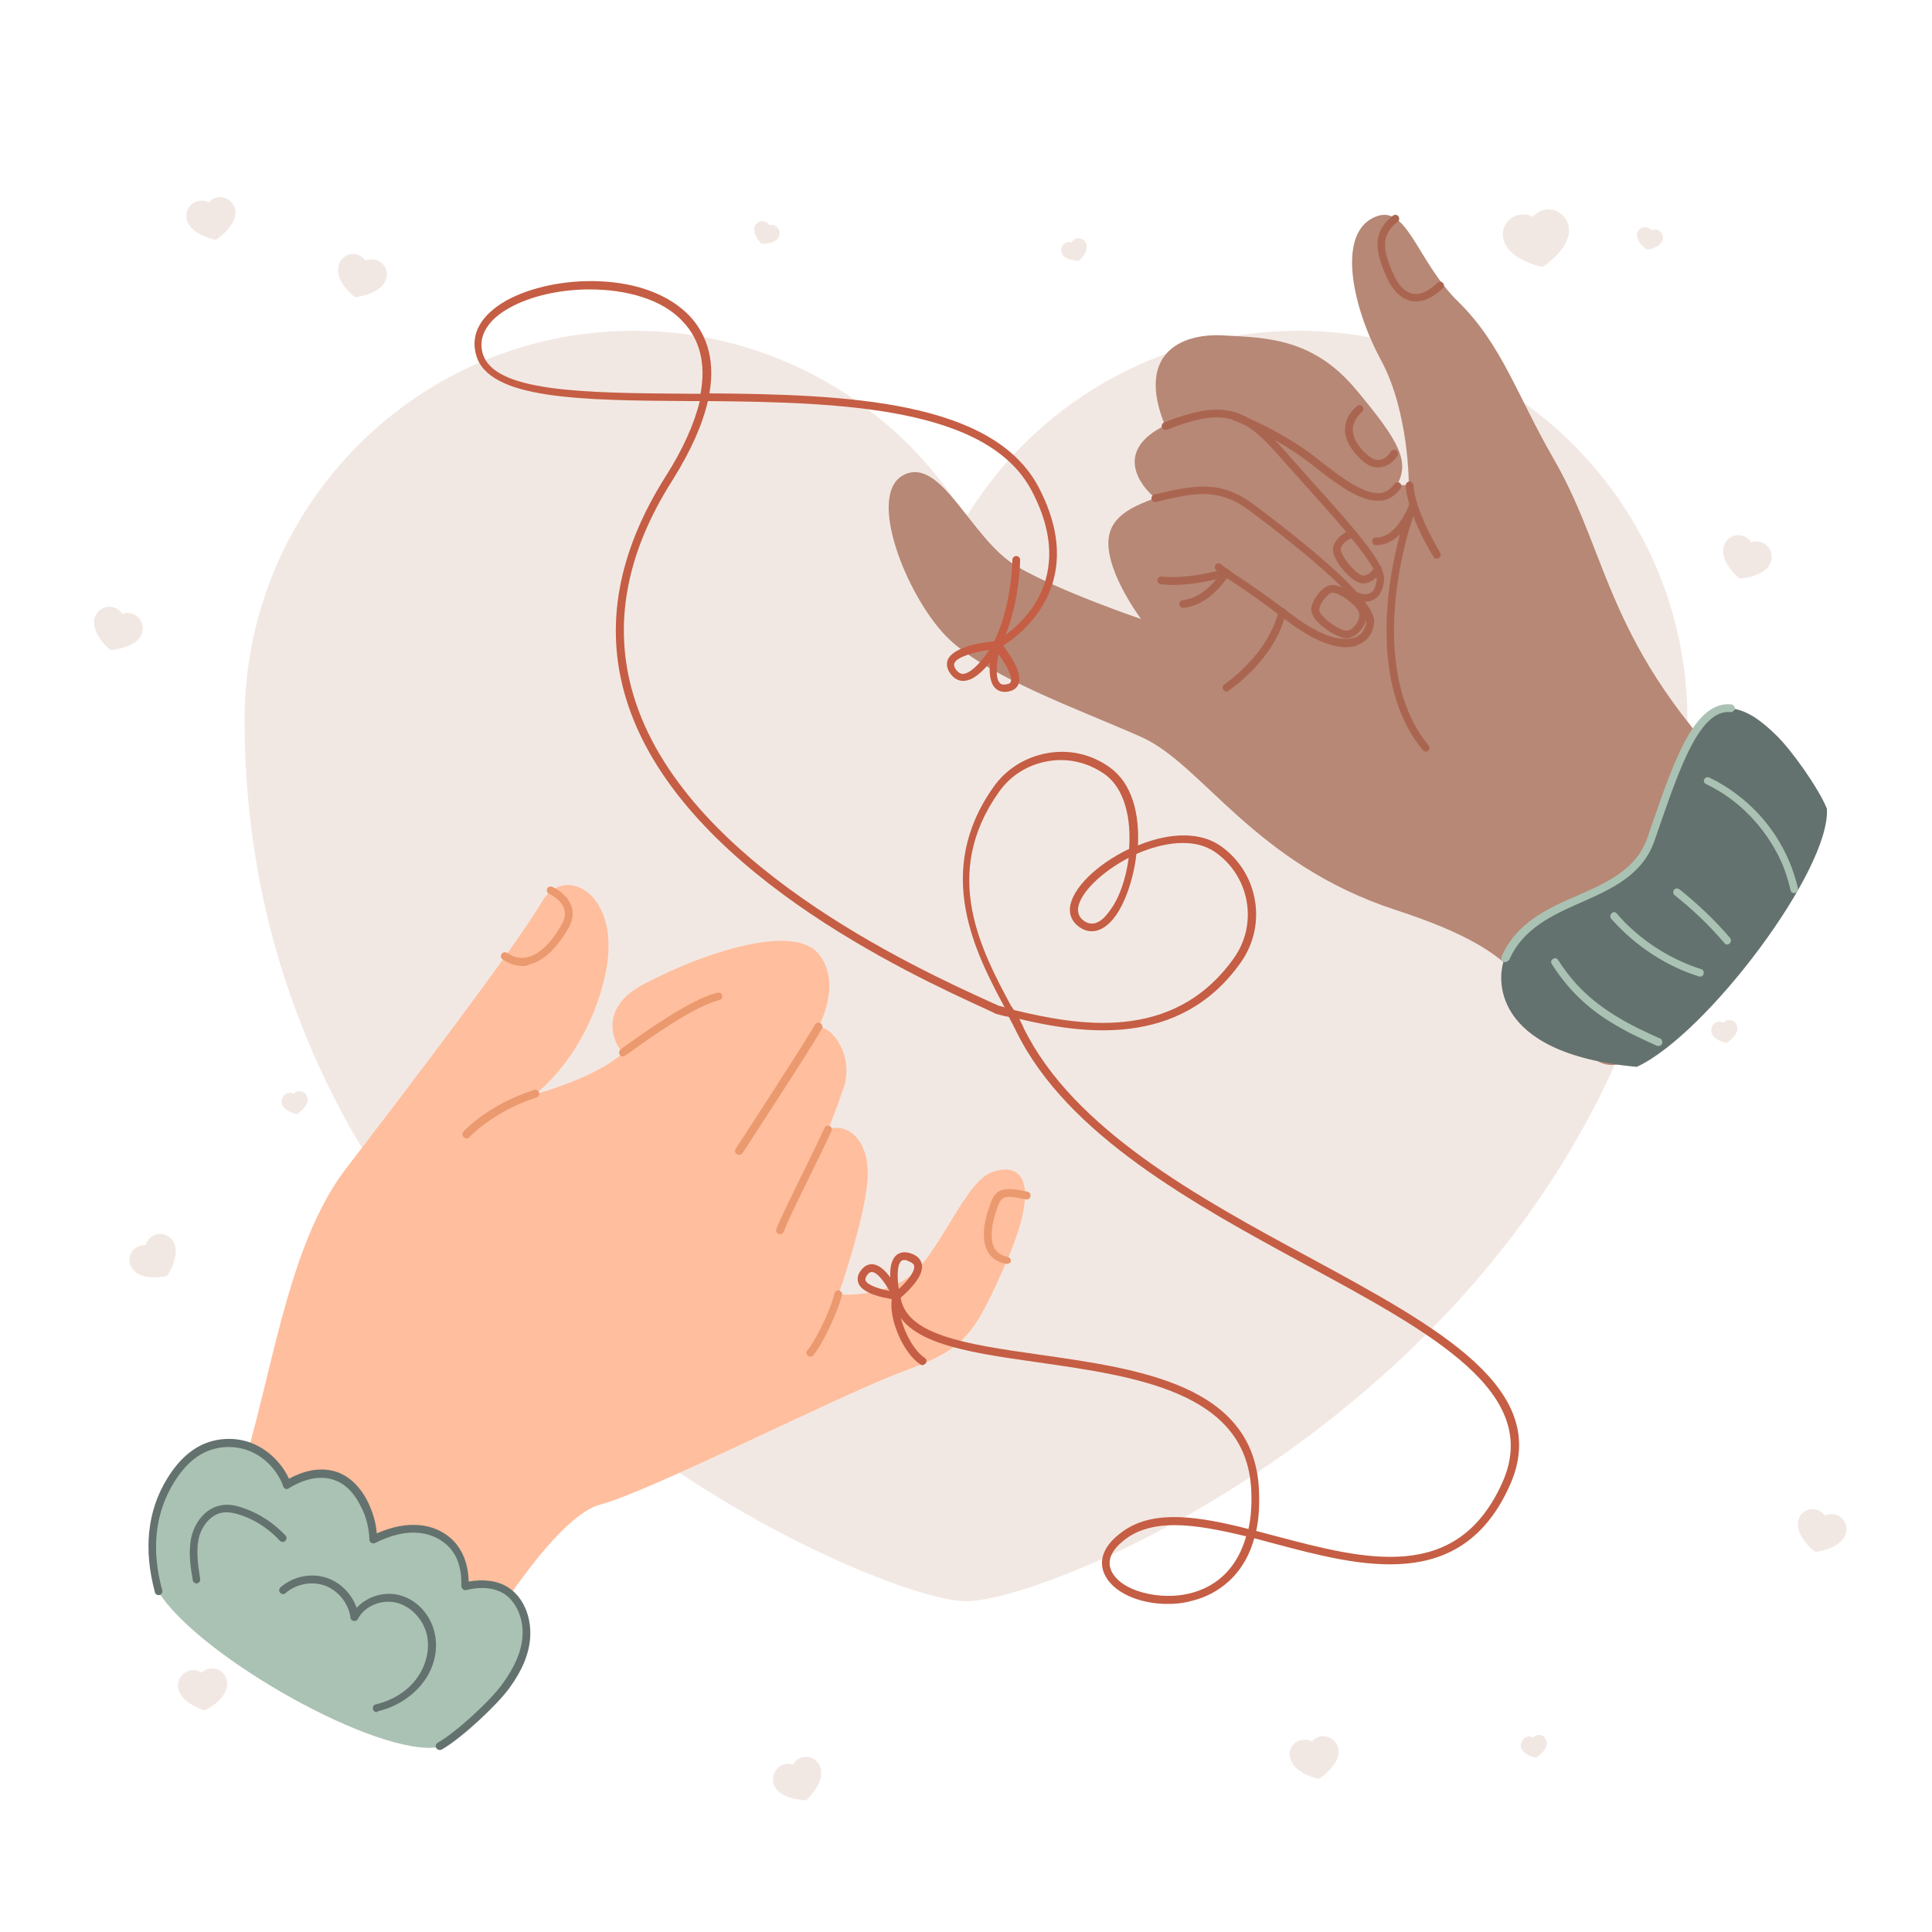 <?xml version="1.0" encoding="utf-8"?>
<!-- Generator: Adobe Illustrator 27.0.0, SVG Export Plug-In . SVG Version: 6.00 Build 0)  -->
<svg version="1.1" xmlns="http://www.w3.org/2000/svg" xmlns:xlink="http://www.w3.org/1999/xlink" x="0px" y="0px"
	 viewBox="0 0 500 500" style="enable-background:new 0 0 500 500;" xml:space="preserve">
<style type="text/css">
	.st0{fill:#F2E8E3;}
	.st1{fill:#B78876;}
	.st2{fill:#AA6550;}
	.st3{fill:#64726F;}
	.st4{fill:#AAC2B3;}
	.st5{fill:#FFBE9D;}
	.st6{fill:#EB996E;}
	.st7{fill:#C55E44;}
	.st8{display:none;}
	.st9{display:inline;fill:#D19A83;}
	.st10{display:inline;fill:#F2E8E3;}
	.st11{display:inline;fill:#AAC2B3;}
	.st12{display:inline;fill:#64726F;}
	.st13{display:inline;fill:#2E353A;}
</style>
<g id="BACKGROUND">
	<g>
		<path class="st0" d="M250,414.4c25.9,0,186.7-68.6,186.7-228.1c0-55.6-45.1-100.7-100.7-100.7c-36.4,0-68.3,19.3-86,48.3
			c-17.7-28.9-49.6-48.3-86-48.3c-55.6,0-100.7,45.1-100.7,100.7C63.3,345.8,226.6,414.4,250,414.4z"/>
	</g>
</g>
<g id="OBJECTS">
	<g>
		<g>
			<path class="st0" d="M51,52.1c1.1-0.3,2.2-0.2,3,0.3c0.7-0.8,1.6-1.3,2.7-1.4c2-0.1,3.9,1.4,4.2,3.4c0.5,3.6-3.8,6.8-4.8,7.5
				C55.9,62,55.7,62,55.5,62c-1.3-0.3-6.4-1.7-7.2-5.3C47.9,54.8,49,52.7,51,52.1z"/>
		</g>
		<g>
			<path class="st0" d="M469.7,390.6c1.1,0.2,2,0.8,2.6,1.6c0.9-0.4,2-0.5,3.1-0.1c1.9,0.7,2.9,2.9,2.3,4.8
				c-1.1,3.5-6.3,4.5-7.6,4.7c-0.2,0-0.4,0-0.5-0.1c-1-0.8-5-4.3-4.2-7.9C465.7,391.6,467.7,390.3,469.7,390.6z"/>
		</g>
		<g>
			<path class="st0" d="M336.5,450.4c1.1-0.3,2.2-0.2,3,0.3c0.7-0.8,1.6-1.3,2.7-1.4c2-0.1,3.9,1.4,4.2,3.4c0.5,3.6-3.8,6.8-4.8,7.5
				c-0.2,0.1-0.3,0.1-0.5,0.1c-1.3-0.3-6.4-1.7-7.2-5.3C333.3,453,334.5,450.9,336.5,450.4z"/>
		</g>
		<g>
			<path class="st0" d="M74.4,282.9c0.6-0.2,1.1-0.1,1.6,0.2c0.3-0.4,0.8-0.7,1.4-0.7c1.1-0.1,2,0.7,2.2,1.8c0.3,1.9-2,3.6-2.6,4
				c-0.1,0.1-0.2,0.1-0.3,0.1c-0.7-0.2-3.4-0.9-3.8-2.8C72.8,284.3,73.4,283.2,74.4,282.9z"/>
		</g>
		<g>
			<path class="st0" d="M444.4,264.5c0.6-0.2,1.1-0.1,1.6,0.2c0.3-0.4,0.8-0.7,1.4-0.7c1.1-0.1,2,0.7,2.2,1.8c0.3,1.9-2,3.6-2.6,4
				c-0.1,0.1-0.2,0.1-0.3,0.1c-0.7-0.2-3.4-0.9-3.8-2.8C442.7,265.9,443.3,264.8,444.4,264.5z"/>
		</g>
		<g>
			<path class="st0" d="M275.7,62.9c0.5-0.3,1.1-0.3,1.6-0.2c0.3-0.5,0.7-0.8,1.3-1c1-0.3,2.1,0.3,2.5,1.3c0.7,1.8-1.2,3.9-1.7,4.4
				c-0.1,0.1-0.2,0.1-0.3,0.1c-0.7,0-3.5-0.2-4.3-1.9C274.4,64.6,274.7,63.4,275.7,62.9z"/>
		</g>
		<g>
			<path class="st0" d="M197.8,57.3c0.6,0.2,1,0.5,1.3,1c0.5-0.2,1.1-0.1,1.6,0.2c0.9,0.5,1.3,1.7,0.9,2.7c-0.8,1.8-3.6,1.9-4.3,1.9
				c-0.1,0-0.2,0-0.3-0.1c-0.5-0.5-2.3-2.6-1.7-4.4C195.7,57.6,196.8,57,197.8,57.3z"/>
		</g>
		<g>
			<path class="st0" d="M426,58.8c0.6,0.1,1.1,0.4,1.4,0.8c0.5-0.2,1-0.3,1.6-0.1c1,0.4,1.6,1.5,1.3,2.5c-0.5,1.9-3.2,2.5-3.9,2.6
				c-0.1,0-0.2,0-0.3-0.1c-0.6-0.4-2.7-2.2-2.4-4.1C423.9,59.4,424.9,58.6,426,58.8z"/>
		</g>
		<g>
			<path class="st0" d="M395.1,449.5c0.6-0.2,1.1-0.1,1.6,0.2c0.3-0.4,0.8-0.7,1.4-0.7c1.1-0.1,2,0.7,2.2,1.8c0.3,1.9-2,3.6-2.6,4
				c-0.1,0.1-0.2,0.1-0.3,0.1c-0.7-0.2-3.4-0.9-3.8-2.8C393.5,451,394.1,449.9,395.1,449.5z"/>
		</g>
		<g>
			<path class="st0" d="M392.6,55.7c1.5-0.4,2.9-0.2,4.1,0.4c0.9-1,2.2-1.8,3.7-1.9c2.7-0.2,5.2,1.8,5.6,4.6
				c0.7,4.9-5.1,9.1-6.5,10.1c-0.2,0.1-0.5,0.2-0.7,0.1c-1.7-0.4-8.6-2.3-9.7-7.1C388.4,59.3,390,56.5,392.6,55.7z"/>
		</g>
		<g>
			<path class="st0" d="M101.2,403c1.5,0.4,2.6,1.3,3.3,2.5c1.3-0.4,2.8-0.4,4.1,0.3c2.4,1.3,3.5,4.3,2.4,6.8
				c-2,4.5-9.1,5.1-10.9,5.2c-0.3,0-0.5-0.1-0.7-0.3c-1.3-1.2-6.2-6.4-4.6-11.1C95.8,403.9,98.6,402.4,101.2,403z"/>
		</g>
		<g>
			<path class="st0" d="M92,65.8c1.1,0.2,2,0.8,2.6,1.6c0.9-0.4,2-0.4,3.1,0c1.9,0.8,2.9,2.9,2.2,4.9c-1.2,3.5-6.4,4.4-7.7,4.6
				c-0.2,0-0.4,0-0.5-0.1c-1-0.8-5-4.4-4.1-7.9C88,66.8,90,65.4,92,65.8z"/>
		</g>
		<g>
			<path class="st0" d="M34.8,323.2c0.8-0.7,1.9-1,2.9-1c0.3-1,0.9-1.8,1.9-2.4c1.8-1,4.1-0.3,5.2,1.4c1.9,3.1-0.7,7.7-1.4,8.8
				c-0.1,0.2-0.3,0.3-0.4,0.3c-1.3,0.2-6.5,1.1-8.7-1.9C33,326.9,33.3,324.5,34.8,323.2z"/>
		</g>
		<g>
			<path class="st0" d="M49.2,432.3c1.1-0.2,2.2,0,3,0.6c0.7-0.7,1.7-1.2,2.8-1.1c2,0,3.7,1.7,3.8,3.7c0.2,3.7-4.3,6.4-5.5,7
				c-0.2,0.1-0.4,0.1-0.5,0.1c-1.2-0.4-6.2-2.2-6.7-5.9C45.8,434.7,47.2,432.7,49.2,432.3z"/>
		</g>
		<g>
			<path class="st0" d="M202.2,456.9c1-0.5,2.1-0.6,3-0.2c0.5-0.9,1.3-1.6,2.4-1.9c2-0.5,4.1,0.6,4.7,2.6c1.2,3.5-2.5,7.3-3.4,8.3
				c-0.1,0.1-0.3,0.2-0.5,0.2c-1.3-0.1-6.6-0.5-8.1-3.9C199.6,460.1,200.4,457.9,202.2,456.9z"/>
		</g>
		<g>
			<path class="st0" d="M450.7,138.6c1.1,0.2,2,0.9,2.5,1.8c0.9-0.4,2-0.4,3.1,0.1c1.8,0.9,2.7,3.1,2,5c-1.3,3.4-6.6,4.1-7.9,4.2
				c-0.2,0-0.4,0-0.5-0.2c-1-0.9-4.8-4.6-3.8-8.1C446.6,139.4,448.7,138.1,450.7,138.6z"/>
		</g>
		<g>
			<path class="st0" d="M29.1,157.1c1.1,0.2,2,0.9,2.5,1.8c0.9-0.4,2-0.4,3.1,0.1c1.8,0.9,2.7,3.1,2,5c-1.3,3.4-6.6,4.1-7.9,4.2
				c-0.2,0-0.4,0-0.5-0.2c-1-0.9-4.8-4.6-3.8-8.1C25.1,157.9,27.1,156.7,29.1,157.1z"/>
		</g>
	</g>
	<g>
		<g>
			<g>
				<path class="st1" d="M412.5,273.9c-21-18.1-14.5-26.4-51.3-38.4c-36.7-12-49.9-37.6-65.7-44.7c-15.9-7.1-40.5-15.7-50.7-26.2
					c-10.2-10.5-20.7-36.7-10.9-41.7c9.8-4.9,17.4,16.7,29.3,23.7c10.9,6.4,32.1,13.6,32.1,13.6s-10.5-14-8.1-22.3
					c1.3-4.7,6.3-7,11.8-9c-3.9-3.1-10.9-12.2,2.5-18.8c-7.5-18.4,3.9-23.9,15-23.3c11.1,0.6,23.3,0.6,34.5,14.1
					c11.3,13.5,13.9,18.6,10.5,24.7l3.1-0.1c0,0,0.1-18.8-7.2-32.3c-7.3-13.5-11.3-31.9-2.3-36.7c9-4.8,11.1,10.6,22.3,21.6
					c11.2,10.9,15.4,24.6,24.6,40.5c15.5,26.7,13.1,50.5,54.9,90C469.3,220.3,427.7,287.1,412.5,273.9z"/>
			</g>
			<g>
				<path class="st2" d="M371.8,144.6c-0.3,0-0.7-0.2-0.8-0.5c-0.3-0.4-6.7-10.8-7.2-18.4c0-0.6,0.4-1,0.9-1.1c0.6,0,1,0.4,1.1,0.9
					c0.4,7,6.8,17.3,6.9,17.5c0.3,0.5,0.1,1.1-0.3,1.4C372.1,144.5,371.9,144.6,371.8,144.6z"/>
			</g>
			<g>
				<path class="st2" d="M369,194.5c-0.3,0-0.6-0.1-0.8-0.4c-12.5-15.1-10.3-39.4-5.9-55.8c-1.6,1.6-3.7,2.8-6.2,2.8
					c-0.6,0-1-0.5-1-1c0-0.6,0.4-1,1-1c5,0.1,8-7,8.6-8.5c0-0.1,0.1-0.2,0.1-0.3c0.2-0.5,0.8-0.8,1.3-0.6c0.5,0.2,0.8,0.7,0.6,1.3
					c0,0-0.1,0.2-0.2,0.5c-5.5,15-10.8,44.4,3.2,61.4c0.4,0.4,0.3,1.1-0.1,1.4C369.4,194.5,369.2,194.5,369,194.5z"/>
			</g>
			<g>
				<path class="st2" d="M348.4,167.5c-3.2,0-8.2-1.4-15.4-6.9c-7.5-5.7-11.4-8.3-14-10c-1.9-1.2-3-2-4.3-3.1
					c-0.4-0.4-0.4-1-0.1-1.4c0.4-0.4,1-0.4,1.4-0.1c1.1,1,2.2,1.7,4,2.9c2.6,1.7,6.5,4.3,14.1,10c9.9,7.6,15,6.7,16.7,6
					c2-0.8,2.6-2.6,2.8-3.9c0.2-2.1-3.3-8.6-30-28.7c-8-6-13.9-5-24.4-2.4c-0.5,0.1-1.1-0.2-1.2-0.7c-0.1-0.5,0.2-1.1,0.7-1.2
					c10.8-2.6,17.4-3.8,26.1,2.8c21.6,16.3,31.4,26,30.8,30.5c-0.3,2.6-1.7,4.6-4,5.5C351,167.2,349.9,167.5,348.4,167.5z"/>
			</g>
			<g>
				<path class="st2" d="M306.2,157.3c-0.5,0-1-0.4-1-0.9c0-0.6,0.4-1,0.9-1.1c3.7-0.3,6.9-3.2,8.7-5.4c-3.3,0.8-9,1.9-14.4,1.3
					c-0.5-0.1-0.9-0.6-0.9-1.1c0.1-0.5,0.6-0.9,1.1-0.9c7.6,0.8,16.3-2,16.4-2c0.4-0.1,0.8,0,1.1,0.3c0.3,0.3,0.3,0.8,0.1,1.1
					C317.9,149.1,313.2,156.8,306.2,157.3C306.2,157.3,306.2,157.3,306.2,157.3z"/>
			</g>
			<g>
				<path class="st2" d="M317.4,179c-0.3,0-0.6-0.2-0.8-0.5c-0.3-0.5-0.2-1.1,0.3-1.4c0.1-0.1,11.3-7.6,14-19
					c0.1-0.5,0.7-0.9,1.2-0.7c0.5,0.1,0.9,0.7,0.7,1.2c-2.9,12.2-14.4,19.8-14.9,20.2C317.7,178.9,317.6,179,317.4,179z"/>
			</g>
			<g>
				<path class="st2" d="M353.2,155.7c-1.5,0-2.8-0.5-3.1-0.9c-0.4-0.4-0.3-1,0.1-1.4c0.4-0.3,0.9-0.3,1.3,0
					c0.3,0.1,1.9,0.7,3.1,0.1c1-0.5,1.5-1.7,1.7-3.6c0.2-3.4-9.7-14.5-17.7-23.4c-2.5-2.8-5.1-5.7-7.4-8.3
					c-9.8-11.3-14.9-12.5-29.2-7c-0.5,0.2-1.1-0.1-1.3-0.6c-0.2-0.5,0.1-1.1,0.6-1.3c15-5.8,21.1-4.3,31.4,7.6
					c2.3,2.6,4.7,5.3,7.3,8.2c11.2,12.4,18.5,20.9,18.2,24.9c-0.3,3.7-2,5-3.4,5.5C354.3,155.7,353.7,155.7,353.2,155.7z
					 M351.6,153.5C351.6,153.5,351.6,153.5,351.6,153.5C351.6,153.5,351.6,153.5,351.6,153.5z"/>
			</g>
			<g>
				<path class="st2" d="M356.5,129.6c-4.7,0-10.5-4.2-16.9-9.3c-9.2-7.3-20.2-11.5-20.3-11.5c-0.5-0.2-0.8-0.8-0.6-1.3
					c0.2-0.5,0.8-0.8,1.3-0.6c0.5,0.2,11.5,4.4,20.9,11.8c6.3,5,12.3,9.4,16.4,8.9c1.4-0.2,2.6-1,3.6-2.4c0.3-0.4,1-0.5,1.4-0.2
					c0.4,0.3,0.5,1,0.2,1.4c-1.3,1.8-3,2.9-5,3.2C357.2,129.5,356.8,129.6,356.5,129.6z"/>
			</g>
			<g>
				<path class="st2" d="M356.7,121c-1.5,0-3.1-0.7-4.6-2.2c-2.7-2.6-4.1-5.2-4-7.8c0-2.2,1.1-4.2,3.1-5.9c0.4-0.4,1-0.3,1.4,0.1
					c0.4,0.4,0.3,1-0.1,1.4c-1.5,1.3-2.3,2.8-2.4,4.5c0,2,1.1,4.2,3.4,6.3c1.3,1.2,2.5,1.8,3.6,1.6c1.7-0.2,2.8-2,2.8-2.1
					c0.3-0.5,0.9-0.6,1.4-0.4c0.5,0.3,0.6,0.9,0.4,1.4c-0.1,0.1-1.5,2.6-4.2,3C357.2,120.9,357,121,356.7,121z"/>
			</g>
			<g>
				<path class="st2" d="M348.4,165.2c-0.2,0-0.4,0-0.6-0.1c-2.5-0.5-7.9-3.9-8.4-6.9c-0.3-1.7,1.1-3.6,1.5-4.2
					c0.4-0.6,2-2.4,3.6-2.6c2.9-0.3,8.1,3.7,9,6.4c0,0,0,0,0,0c0.6,1.7,0,3.8-1.5,5.5C350.9,164.5,349.6,165.2,348.4,165.2z
					 M344.9,153.4c-0.1,0-0.1,0-0.1,0c-0.5,0-1.4,0.7-2.2,1.8c-0.9,1.1-1.2,2.2-1.2,2.7c0.3,1.7,4.6,4.9,6.8,5.3
					c0.7,0.1,1.6-0.3,2.4-1.2c1-1.1,1.4-2.5,1.1-3.5C351,156.5,346.7,153.4,344.9,153.4z"/>
			</g>
			<g>
				<path class="st2" d="M352.8,151c-0.3,0-0.7-0.1-1-0.2c-2.6-0.8-6.5-5.5-6.8-8.2c-0.2-1.4,0.7-2.6,1.3-3.3c0.9-1,2.5-2.1,3.9-2.1
					c0.6,0,1,0.5,1,1c0,0.6-0.5,1-1,1c-0.5,0-1.5,0.5-2.4,1.4c-0.7,0.7-0.9,1.4-0.8,1.7c0.3,1.9,3.6,6,5.5,6.6
					c1,0.3,2.5-0.7,3.2-2.1c0.2-0.5,0.8-0.7,1.3-0.5c0.5,0.2,0.7,0.8,0.5,1.3C356.6,149.4,354.7,151,352.8,151z"/>
			</g>
			<g>
				<path class="st2" d="M366.5,78c-0.4,0-0.8,0-1.2-0.1c-2.7-0.5-5-2.8-6.6-6.5c-2.4-5.6-4.1-11,1.8-15.6c0.4-0.3,1.1-0.3,1.4,0.2
					c0.3,0.4,0.3,1.1-0.2,1.4c-4.4,3.5-3.9,7.1-1.2,13.3c1.3,3.1,3.1,4.9,5.1,5.3c1.9,0.4,4.1-0.6,6.4-2.8c0.4-0.4,1-0.4,1.4,0
					c0.4,0.4,0.4,1,0,1.4C371.1,76.8,368.8,78,366.5,78z"/>
			</g>
			<g>
				<g>
					<g>
						<path class="st3" d="M447.9,183.3c4.6,0.5,8.4,3.7,11.7,6.9c4,3.8,11.2,14,13.2,19.1c1,15.8-31.2,58.5-49.2,66.8
							c-38.5-3.5-36.1-23.8-34.2-28c7.4-17,31.6-14,37.5-30.6C432.9,200.9,438.3,182.2,447.9,183.3z"/>
					</g>
				</g>
				<g>
					<g>
						<path class="st4" d="M401.6,249.5c2.5,3.9,5.4,7.4,8.9,10.4c3.3,2.9,7.1,5.2,11,7.3c2.4,1.2,4.8,2.3,7.2,3.4
							c0.5,0.2,1.1,0.1,1.4-0.4c0.2-0.4,0.1-1.2-0.4-1.4c-8-3.5-15.8-7.6-21.8-14.2c-1.7-1.9-3.3-4-4.7-6.2
							C402.6,247.4,400.9,248.4,401.6,249.5L401.6,249.5z"/>
					</g>
				</g>
				<g>
					<g>
						<path class="st4" d="M441.5,202.9c8.6,4.1,15.4,11.3,19.4,19.9c1.1,2.4,1.9,5,2.5,7.6c0.3,1.3,2.2,0.7,1.9-0.5
							c-2.2-9.7-7.9-18.4-15.8-24.3c-2.2-1.7-4.5-3.1-7-4.3C441.3,200.6,440.3,202.3,441.5,202.9L441.5,202.9z"/>
					</g>
				</g>
				<g>
					<g>
						<path class="st4" d="M433.3,231.6c4.7,3.7,9.1,7.9,13,12.5c0.8,1,2.3-0.4,1.4-1.4c-3.9-4.6-8.3-8.7-13-12.5
							c-0.4-0.3-1-0.4-1.4,0C433,230.5,432.9,231.2,433.3,231.6L433.3,231.6z"/>
					</g>
				</g>
				<g>
					<g>
						<path class="st4" d="M417,237.8c4.7,5.3,10.5,9.7,17,12.7c1.9,0.9,3.8,1.6,5.7,2.2c1.2,0.4,1.8-1.5,0.5-1.9
							c-6.5-2.1-12.6-5.6-17.7-10.2c-1.5-1.3-2.8-2.7-4.1-4.2C417.6,235.4,416.2,236.8,417,237.8L417,237.8z"/>
					</g>
				</g>
				<g>
					<path class="st4" d="M389.5,249c-0.1,0-0.3,0-0.4-0.1c-0.5-0.2-0.7-0.8-0.5-1.3c3.8-8.8,11.9-12.5,19.8-15.9
						c7.7-3.4,14.9-6.7,17.8-14.5c0.6-1.7,1.2-3.4,1.8-5.2c5.5-15.8,10.8-30.7,20.1-29.7c0.5,0.1,0.9,0.6,0.9,1.1
						c-0.1,0.5-0.6,0.9-1.1,0.9c-7.8-0.9-13,14-18,28.3c-0.6,1.7-1.2,3.5-1.8,5.2c-3.1,8.7-11.1,12.3-18.8,15.7
						c-7.5,3.3-15.2,6.8-18.7,14.9C390.2,248.8,389.8,249,389.5,249z"/>
				</g>
			</g>
		</g>
		<g>
			<g>
				<path class="st5" d="M57.3,394.8c12-25,14.1-68.7,32.2-92.3s43.9-57.5,50.8-69.2c5.9-10,21-1.9,16.3,19.1
					c-4.7,21-18.1,30.8-18.1,30.8s16.1-4.4,22.7-10.7c-2.8-3-6.1-11.8,5.4-17.8c15.9-8.4,38.6-15.6,45.1-8
					c6.5,7.6,0.1,19.1,0.1,19.1c3.7-0.2,9.3,7.7,6.5,15.8c-2.8,8.1-4,10.7-4,10.7c4.7-1.9,11,2.5,10.2,13.1
					c-0.8,10.6-7.5,29.6-7.5,29.6s9.6,1,17.6-4.1c8-5,14.9-24.9,22-27.5c8.2-3,12.6,3,4,22.8c-8.6,19.8-10.9,22.8-26.8,28.7
					c-15.9,5.8-65.3,31-78.5,34.5c-13.2,3.5-34.6,40.9-38.5,47.1C112.9,442.7,52.3,405.2,57.3,394.8z"/>
			</g>
			<g>
				<path class="st6" d="M191.2,298.9c-0.2,0-0.4-0.1-0.5-0.2c-0.5-0.3-0.6-0.9-0.3-1.4c0.2-0.3,18.2-27.9,20.5-32.1
					c0.3-0.5,0.9-0.7,1.4-0.4c0.5,0.3,0.7,0.9,0.4,1.4c-2.3,4.3-19.8,31.1-20.6,32.3C191.9,298.7,191.5,298.9,191.2,298.9z"/>
			</g>
			<g>
				<path class="st6" d="M201.9,319.4c-0.1,0-0.2,0-0.3,0c-0.5-0.2-0.8-0.7-0.7-1.2c0.5-1.7,4-8.8,7.4-15.7
					c2.1-4.3,4.1-8.4,5.1-10.6c0.2-0.5,0.8-0.7,1.3-0.5c0.5,0.2,0.7,0.8,0.5,1.3c-1,2.2-3,6.3-5.1,10.6c-3.2,6.5-6.8,13.8-7.2,15.4
					C202.7,319.1,202.3,319.4,201.9,319.4z"/>
			</g>
			<g>
				<path class="st6" d="M209.7,351.1c-0.3,0-0.5-0.1-0.7-0.3c-0.4-0.4-0.4-1,0-1.4c1.3-1.3,5.6-9.2,7-14.7c0.1-0.5,0.7-0.9,1.2-0.7
					c0.5,0.1,0.9,0.7,0.7,1.2c-1.4,5.3-5.7,13.9-7.6,15.7C210.2,351,209.9,351.1,209.7,351.1z"/>
			</g>
			<g>
				<path class="st6" d="M161.2,273.4c-0.3,0-0.6-0.1-0.8-0.4c-0.3-0.5-0.2-1.1,0.2-1.4c0.4-0.3,0.8-0.6,1.4-1
					c5-3.6,16.7-12,23.7-13.7c0.5-0.1,1.1,0.2,1.2,0.7c0.1,0.5-0.2,1.1-0.7,1.2c-6.6,1.6-18.1,9.9-23,13.4c-0.5,0.4-1,0.7-1.4,1
					C161.6,273.3,161.4,273.4,161.2,273.4z"/>
			</g>
			<g>
				<path class="st6" d="M120.7,294.6c-0.2,0-0.5-0.1-0.7-0.3c-0.4-0.4-0.4-1-0.1-1.4c0.3-0.3,6.5-7.1,18.3-10.8
					c0.5-0.2,1.1,0.1,1.3,0.6c0.2,0.5-0.1,1.1-0.6,1.3c-11.2,3.6-17.3,10.2-17.4,10.2C121.3,294.5,121,294.6,120.7,294.6z"/>
			</g>
			<g>
				<path class="st6" d="M260.6,327.1c-0.1,0-0.1,0-0.2,0c-2.2-0.4-3.8-1.5-4.7-3.1c-1.8-3.1-1-7.5,0-10.7l0.1-0.2
					c1.5-4.8,2.4-6.4,10.1-4.7c0.5,0.1,0.9,0.6,0.8,1.2c-0.1,0.5-0.6,0.9-1.2,0.8c-6.3-1.4-6.5-0.7-7.8,3.4l-0.1,0.2
					c-1.2,3.9-1.3,7.2-0.2,9.1c0.7,1.1,1.8,1.9,3.4,2.2c0.5,0.1,0.9,0.6,0.8,1.2C261.5,326.8,261,327.1,260.6,327.1z"/>
			</g>
			<g>
				<path class="st6" d="M135.2,250c-1.7,0-3.4-0.6-5.1-1.7c-0.5-0.3-0.6-0.9-0.3-1.4c0.3-0.5,0.9-0.6,1.4-0.3
					c1.8,1.2,3.6,1.6,5.4,1.1c3-0.7,6.1-3.7,8.8-8.5c0.8-1.4,1-2.8,0.6-4c-0.8-2.5-3.9-3.9-3.9-3.9c-0.5-0.2-0.7-0.8-0.5-1.3
					c0.2-0.5,0.8-0.7,1.3-0.5c0.2,0.1,3.9,1.7,5,5.1c0.6,1.8,0.3,3.7-0.8,5.6c-2.1,3.7-5.6,8.3-10.1,9.4
					C136.4,250,135.8,250,135.2,250z"/>
			</g>
			<g>
				<g>
					<path class="st4" d="M131,411.7c-3.1-2-7-2-10.6-1.1c0.1-3.6-0.6-7.1-2.7-9.9c-2.2-2.9-5.8-4.6-9.3-4.9
						c-3.5-0.3-7.1,0.6-10.4,2.1c-0.5,0.2-0.9,0.4-1.4,0.7c-0.1-3-0.8-6-2.2-8.8c-1.5-3-3.7-5.8-6.6-7.2c-4.4-2.1-9.4-0.7-13.6,1.8
						c-0.1-0.2-0.1-0.4-0.2-0.6c-1.8-4.3-5.4-7.8-9.7-9.3s-9.1-1-13,1.3c-3,1.8-5.3,4.6-7.1,7.6c-5.4,8.8-5.9,18.6-3.1,28.7
						c10.5,16.7,57.2,43,72.7,40c4.8-2.7,14-11.2,17.2-15.6c2.7-3.7,4.9-7.9,5.3-12.5C136.6,419.2,134.8,414.1,131,411.7z"/>
				</g>
				<g>
					<g>
						<path class="st3" d="M113.8,452.9c-0.3,0-0.7-0.2-0.9-0.5c-0.3-0.5-0.1-1.1,0.4-1.4c4.5-2.5,13.6-10.8,16.8-15.3
							c3.1-4.3,4.8-8.2,5.1-12c0.4-4.6-1.5-9.1-4.7-11.2c-3.1-2-7.1-1.7-9.8-1c-0.3,0.1-0.6,0-0.9-0.2c-0.2-0.2-0.4-0.5-0.4-0.8
							c0.1-3.9-0.7-7-2.5-9.3c-1.9-2.5-5.1-4.2-8.6-4.5c-3-0.3-6.3,0.4-9.9,2c-0.4,0.2-0.7,0.3-1,0.5l-0.3,0.1c-0.3,0.2-0.7,0.1-1,0
							c-0.3-0.2-0.5-0.5-0.5-0.8c-0.1-3-0.8-5.9-2.1-8.4c-1.1-2.3-3-5.3-6.1-6.7c-4.8-2.3-10,0.1-12.7,1.8c-0.3,0.2-0.6,0.2-0.8,0.1
							c-0.3-0.1-0.5-0.3-0.6-0.6l-0.1-0.2c0-0.1-0.1-0.2-0.1-0.4c-1.7-4.1-5.1-7.4-9.1-8.8c-4-1.4-8.5-1-12.2,1.2
							c-2.5,1.5-4.8,3.9-6.8,7.2c-4.9,8-5.9,17.4-3,27.9c0.1,0.5-0.2,1.1-0.7,1.2c-0.5,0.1-1.1-0.2-1.2-0.7c-3-11.1-2-21.1,3.2-29.5
							c2.2-3.6,4.7-6.2,7.5-7.9c4.1-2.5,9.3-3,13.9-1.4c4.4,1.6,8.1,5.1,10.1,9.4c4.9-2.7,9.6-3.1,13.5-1.3c3.6,1.7,5.9,5.1,7.1,7.7
							c1.1,2.4,1.9,4.9,2.1,7.7c0,0,0.1,0,0.1,0c3.9-1.7,7.5-2.4,10.8-2.1c4.1,0.3,7.8,2.3,10,5.3c1.8,2.4,2.8,5.5,2.9,9.3
							c4-0.7,7.5-0.2,10.2,1.5c3.9,2.5,6.1,7.6,5.7,13.1c-0.3,4.2-2.1,8.5-5.4,13c-3.2,4.4-12.4,13-17.5,15.9
							C114.1,452.9,114,452.9,113.8,452.9z"/>
					</g>
					<g>
						<path class="st3" d="M50.9,409.8c-0.5,0-0.9-0.3-1-0.8c-0.6-3.4-1.2-7.3-0.4-11.1c0.8-3.6,3.4-7.5,7.6-8.3
							c1.8-0.4,3.8-0.1,6.2,0.8c4,1.4,7.7,3.9,10.6,7c0.4,0.4,0.3,1-0.1,1.4c-0.4,0.4-1,0.3-1.4-0.1c-2.7-2.9-6.1-5.2-9.8-6.5
							c-2.1-0.7-3.7-1-5.2-0.7c-3.2,0.6-5.4,3.9-6,6.8c-0.7,3.4-0.1,7,0.4,10.3c0.1,0.5-0.3,1.1-0.8,1.2
							C51,409.7,51,409.8,50.9,409.8z"/>
					</g>
					<g>
						<path class="st3" d="M97.5,443.1c-0.5,0-0.9-0.3-1-0.8c-0.1-0.5,0.2-1.1,0.7-1.2c4.3-1,8-3.3,10.4-6.4
							c2.6-3.4,3.7-7.6,2.9-11.5c-0.9-4-4-7.4-7.8-8.4c-3.9-1-8.3,0.8-10.1,4.2c-0.2,0.4-0.6,0.6-1.1,0.5c-0.4-0.1-0.8-0.4-0.8-0.9
							c-0.5-3.6-3.1-6.9-6.5-8.2s-7.6-0.5-10.3,1.9c-0.4,0.4-1,0.3-1.4-0.1c-0.4-0.4-0.3-1,0.1-1.4c3.3-2.9,8.2-3.9,12.4-2.3
							c3.4,1.3,6.1,4.2,7.3,7.6c2.7-2.9,7-4.3,11-3.3c4.5,1.1,8.2,5.1,9.2,9.9c1,4.4-0.2,9.3-3.3,13.1c-2.7,3.4-6.8,6-11.5,7.1
							C97.7,443.1,97.6,443.1,97.5,443.1z"/>
					</g>
				</g>
			</g>
		</g>
		<g>
			<g>
				<path class="st7" d="M302.2,415.1c-7.4,0-14.3-3-16.4-7.8c-1-2.2-1.6-6.6,5.1-11.2c8-5.5,19.6-3.6,32.2-0.4
					c0.7-3.1,0.9-6.6,0.7-10.4c-1.4-25.1-29.9-29.1-55-32.7c-19.7-2.8-36.7-5.2-37.8-17.2c-0.1-0.6,0.4-1,0.9-1.1
					c0.6-0.1,1,0.4,1.1,0.9c1,10.4,17.2,12.7,36.1,15.4c25.9,3.7,55.2,7.8,56.7,34.6c0.2,4.3,0,7.9-0.7,11c1.6,0.4,3.3,0.9,4.9,1.3
					c23.1,6.1,47,12.5,58.8-13.8c10.4-23.2-18-38.6-50.9-56.4c-28.9-15.7-61.7-33.5-74.9-60.4c-0.6-1.2-1.2-2.4-1.9-3.7
					c-0.3-0.1-0.7-0.2-1-0.2c-0.8-0.2-1.6-0.4-2.3-0.6c-0.1,0-0.1,0-0.2-0.1l-2.1-1c-19.9-9.1-80.5-36.8-93.6-80.9
					c-5.5-18.4-2-37.5,10.3-57c4.6-7.2,7.5-13.8,8.9-19.6c-1,0-1.9,0-2.8,0c-27.9-0.2-52-0.4-55.1-12c-1.5-5.4,1.3-10.3,7.8-14
					c6.3-3.5,15.4-5.4,24.2-5c9.9,0.4,18.1,3.6,23.2,8.9c3.8,4,6.9,10.4,5.2,20.1c35.2,0.3,73.3,1.7,85.2,24.3
					c4.7,9,5.9,17.3,3.6,24.9c-2.9,9.2-10.1,14.4-12.8,16.1c1.7,2.2,5.1,7.1,4,9.9c-0.3,0.8-1,1.7-2.8,2c-1.8,0.3-2.9-0.5-3.4-1.1
					c-1.3-1.5-1.4-4.1-1.2-6.5c-1.8,2.3-4.2,4.6-6.6,4.8c-1,0.1-2.4-0.2-3.6-1.8c-1.2-1.6-1-2.9-0.7-3.7c1.6-3.6,10.2-4.6,12.5-4.8
					c2.3-1.3,22.6-13.5,9.2-38.9c-11.4-21.6-49.1-22.9-83.8-23.2c-1.3,5.7-4.2,12.6-9.3,20.7c-12,18.9-15.3,37.5-10,55.3
					c12.8,43.2,72.8,70.6,92.6,79.6l2,0.9c0.5,0.1,1,0.2,1.5,0.4c-7.5-14-18.5-35-2.9-57c3.3-4.7,8.3-7.8,14-8.8
					c5.7-1,11.4,0.3,16.1,3.7c5.9,4.2,7.7,12.2,7.3,20.2c8.5-3.5,16.3-3.5,21.5,0.2c9.7,6.9,12,20.4,5.1,30.1
					c-15.9,22.5-41.5,18.3-57.3,14.6c0.4,0.8,0.8,1.5,1.1,2.3c12.9,26.3,45.4,44,74.1,59.5c33.8,18.3,62.9,34.2,51.7,59
					c-12.5,27.8-38.4,21-61.2,14.9c-1.6-0.4-3.3-0.9-4.9-1.3c-3.2,11.6-11.9,15.2-16.2,16.2C306.3,414.9,304.3,415.1,302.2,415.1z
					 M303.9,394.7c-4.5,0-8.6,0.9-11.9,3.1c-2.9,2-6,5.1-4.4,8.7c2.5,5.5,12.9,7.7,20.2,5.9c7.5-1.8,12.5-7,14.7-14.8
					C315.9,396,309.5,394.7,303.9,394.7z M262.4,261.4c16,3.8,41.1,8.8,56.9-13.4c6.3-8.8,4.2-21.1-4.7-27.4
					c-6.7-4.7-16.2-1.5-20.5,0.4c-0.7,6.3-2.8,12.3-5.3,15.9c-2.9,4.1-6.4,5.2-9.5,3c-1.7-1.2-2.6-3-2.4-5
					c0.5-4.9,6.9-11.2,15.3-15.2c0.6-7.8-1.1-15.7-6.4-19.4c-4.3-3-9.5-4.2-14.6-3.3c-5.2,0.9-9.7,3.7-12.7,8
					c-15.1,21.3-4.5,41,3.2,55.4C262,260.7,262.2,261.1,262.4,261.4z M292.1,222c-7.1,3.7-12.7,9.2-13.1,13.1
					c-0.1,1.3,0.4,2.4,1.5,3.2c2.7,1.9,5.1-0.3,6.7-2.6C289.7,232.4,291.4,227.4,292.1,222z M258.4,169.3c-0.5,2.8-0.8,6.2,0.3,7.4
					c0.2,0.3,0.7,0.6,1.7,0.4c1-0.1,1.1-0.5,1.2-0.7C262.1,175.1,260.3,171.8,258.4,169.3z M256,168.2c-3.8,0.5-8.3,1.8-9,3.4
					c-0.1,0.3-0.2,0.8,0.4,1.7c0.8,1,1.4,1.1,1.9,1.1C251.4,174.2,254.2,171,256,168.2z M152.6,74.9c-7.6,0-15.3,1.7-20.8,4.8
					c-3.3,1.8-8.5,5.8-6.9,11.7c2.8,10.1,26.1,10.3,53.2,10.5c1.1,0,2.2,0,3.2,0c1.4-7.7-0.1-14-4.6-18.7
					C171.4,77.4,162,74.9,152.6,74.9z"/>
			</g>
			<g>
				<path class="st7" d="M238.7,353.3c-0.2,0-0.4-0.1-0.5-0.2c-4.5-2.9-8.2-11.8-7.4-16.9c-2.5-0.4-7.4-1.4-8.6-4
					c-0.3-0.8-0.5-2,0.6-3.4c1.1-1.5,2.3-1.7,3.2-1.6c1.6,0.2,3.2,1.7,4.4,3.4c-0.1-2.2,0.2-4.5,1.5-5.7c0.7-0.6,1.9-1.2,3.9-0.5
					c2,0.7,2.6,1.9,2.8,2.9c0.5,3.4-4.5,7.7-5.7,8.7c-1.2,3.9,2.5,12.9,6.4,15.4c0.5,0.3,0.6,0.9,0.3,1.4
					C239.3,353.1,239,353.3,238.7,353.3z M225.6,329.2c-0.3,0-0.7,0.1-1.2,0.8c-0.6,0.9-0.4,1.3-0.4,1.4c0.5,1.2,3.6,2.2,6.2,2.7
					c-1.3-2.3-3.1-4.8-4.5-4.9C225.7,329.2,225.6,329.2,225.6,329.2z M234,326.1c-0.5,0-0.7,0.2-0.8,0.3c-1.1,1-1,4.4-0.6,7.2
					c2.1-1.9,4.2-4.5,4-5.9c0-0.2-0.1-0.8-1.5-1.3C234.7,326.1,234.3,326.1,234,326.1z"/>
			</g>
			<g>
				<path class="st7" d="M257.9,168c-0.2,0-0.3,0-0.5-0.1c-0.5-0.3-0.7-0.9-0.4-1.3c4.9-9.5,5-21.6,5-21.7c0-0.6,0.5-1,1-1
					c0.6,0,1,0.5,1,1c0,0.5-0.1,12.6-5.2,22.6C258.7,167.8,258.3,168,257.9,168z"/>
			</g>
		</g>
	</g>
	<g class="st8">
		<rect x="-219" y="-163" class="st9" width="69.2" height="69.2"/>
		<rect x="-149" y="-163" class="st10" width="69.2" height="69.2"/>
		<rect x="-79.1" y="-163" class="st11" width="69.2" height="69.2"/>
		<rect x="-9.2" y="-163" class="st12" width="69.2" height="69.2"/>
		<rect x="60.8" y="-163" class="st13" width="69.2" height="69.2"/>
	</g>
</g>
</svg>
